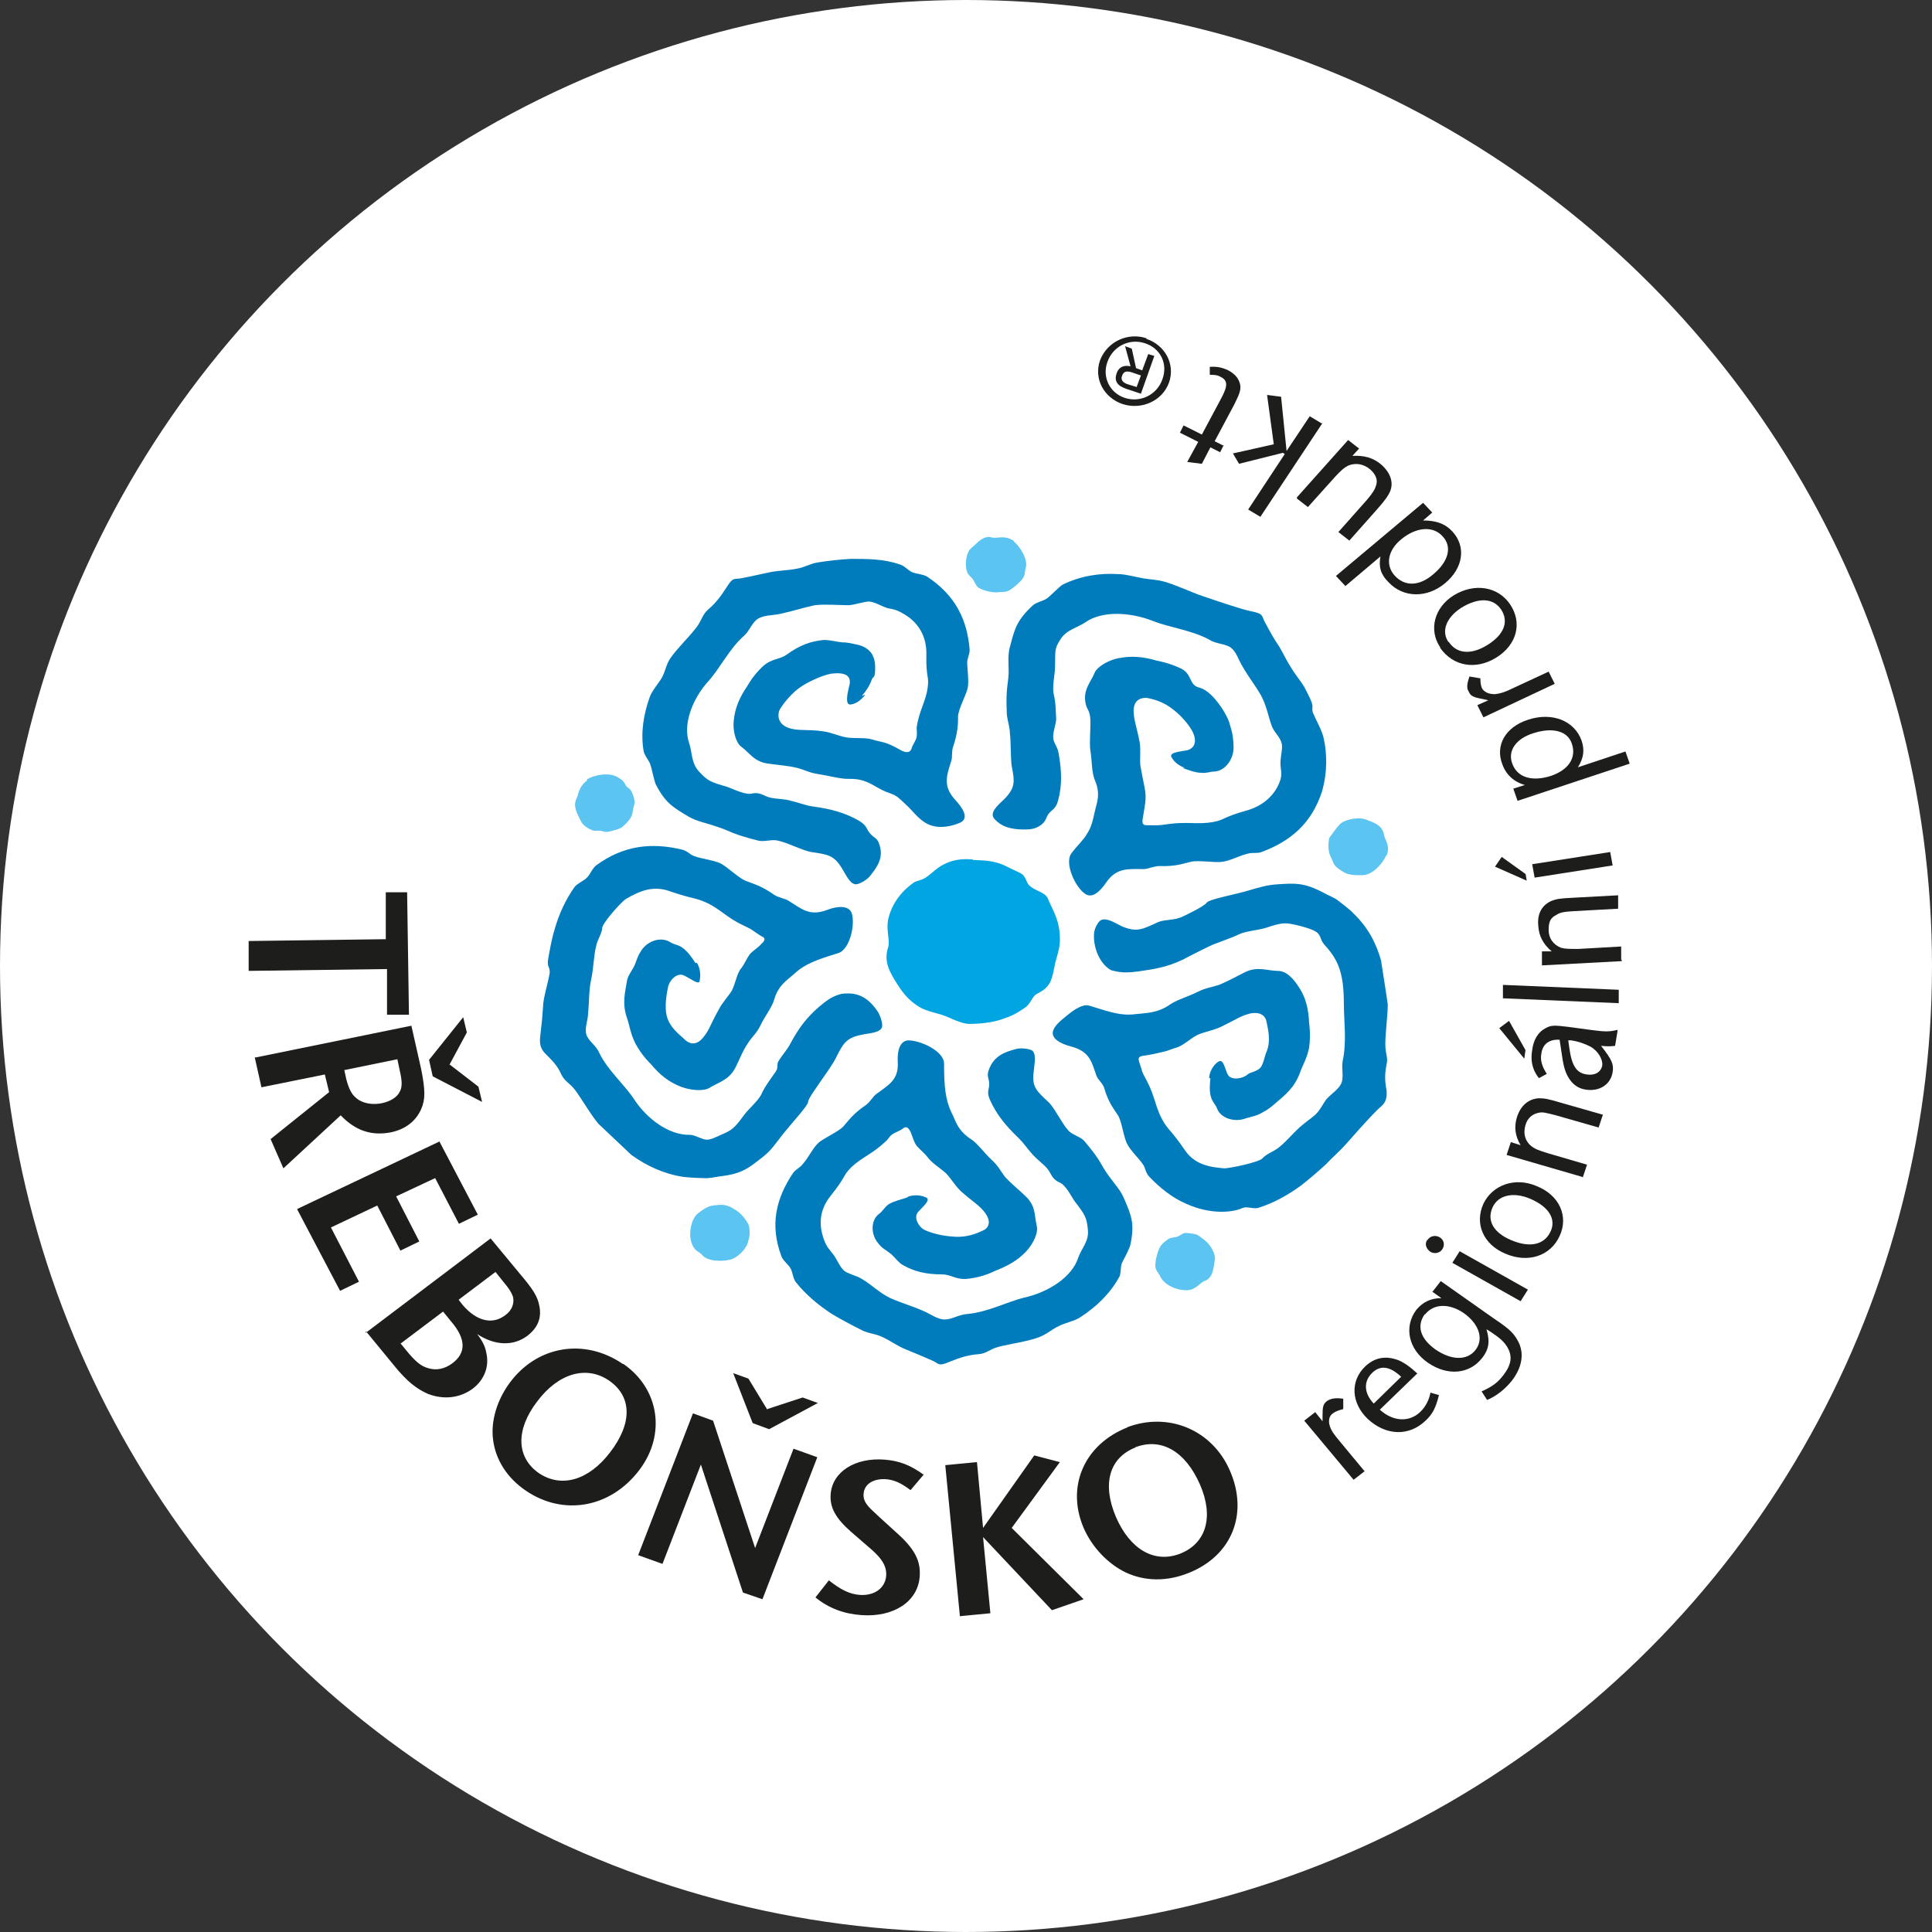 <?xml version="1.0" encoding="UTF-8"?>
<svg xmlns="http://www.w3.org/2000/svg" version="1.1" viewBox="0 0 317 317">
  <rect x="0" y="0" width="317" height="317" fill="#333333" stroke="none"/>
  <!-- Generator: Adobe Illustrator 29.1.0, SVG Export Plug-In . SVG Version: 2.1.0 Build 142)  -->
  <defs>
    <style>
      .st0 {
        fill: #5bc4f1;
      }

      .st0, .st1 {
        fill-rule: evenodd;
      }

      .st2 {
        fill: #fff;
      }

      .st1 {
        fill: #00a5e1;
      }

      .st3 {
        fill: #007cbd;
      }

      .st4 {
        fill: #1d1d1b;
      }
    </style>
  </defs>
  <g id="Vrstva_3">
    <circle class="st2" cx="158.5" cy="158.5" r="158.5"/>
  </g>
  <g id="Vrstva_2">
    <path class="st4" d="M200.9,73.2l-1.6-.8,3.2-6c.9-1.8,1.1-2.4,1-3.2-.2-1.1-.9-1.9-2.1-2.5-.9-.4-1.8-.6-2.9-.5v1.3c.6,0,1.2,0,1.7.3,1.3.6,1.3,1.5.1,3.7l-3.1,5.8-3-1.5-.6,1.2,3,1.5-1.8,3.3,2.4.3,1.4-2.7,1.6.8.6-1.2h0v.2ZM40.8,154.3v5l22.7-.3v7.5h3.6l-.3-20.1h-3.5v7.7c0,0-22.5.3-22.5.3h0ZM73.8,174.6l2.8-5.2-.6-2.5-5.6,7,.6,2.7,8.1,4.2-.6-2.5-4.8-3.7h0ZM56.4,175.6l8.8-1.8.4,1.9c.4,1.7.4,2.7,0,3.4-.4.9-1.5,1.6-2.9,1.9-1.4.3-2.8.1-3.8-.5-1.1-.7-1.6-1.6-2.1-3.5l-.3-1.4h-.1ZM41.8,173.5l1.1,4.9,10.4-2.1.7,2.9-9.6,7.7,2.1,4.8,9.4-8.7c2.4,2.5,5,3.4,8.2,2.8,2.4-.5,4.1-1.8,5-3.8.7-1.6.7-3.1,0-6.6l-1.6-7.1-25.5,5.2h0ZM48.8,198.5l7,13.3,3.1-1.5-4.6-8.9,7.6-3.6,3.8,7.4,3.1-1.5-3.8-7.4,6.4-3,3.9,7.5,3.1-1.5-6.3-12-23.4,11.1h.1ZM65.8,220.4l6.9-5.2,1.3,1.6c2.5,2.9,2.5,5.2.2,6.9-1.2.9-2.6,1.2-3.9.8-1.1-.3-1.9-.9-3.2-2.4l-1.4-1.7h0ZM75.2,213.3l6.1-4.6,1.2,1.5c1.1,1.3,1.5,2,1.7,2.7.2,1.1-.3,2.2-1.3,2.9-2.1,1.6-4.7,1-7-1.7l-.7-.9h0ZM60.1,218.5l4.6,5.6c2.1,2.6,3.7,3.8,5.5,4.6,2.6,1,5.2.7,7.3-.8,2-1.5,2.8-3.7,2.3-5.9-.2-1.1-.6-1.9-1.5-3.1,2.9,1.9,5.9,2,8.2.3,1.7-1.3,2.4-2.9,2-4.9-.3-1.6-1-2.7-3.2-5.3l-4.8-5.8-20.5,15.5h0v-.2ZM99.9,226.5c3.8,2.6,3.9,7,.2,11.8-3.5,4.6-8,5.9-11.7,3.4-3.7-2.6-3.8-7.1-.3-11.7,3.5-4.7,8.1-6,11.8-3.5h0ZM102.2,223.8c-6.3-4.3-14-3-18.5,3-2.1,2.8-3.2,6.3-2.8,9.4.4,3.3,2.3,6.3,5.4,8.4,6.2,4.2,13.9,2.8,18.6-3.4,4.4-5.8,3.3-13.3-2.6-17.4h0ZM104.8,255.2l3.9,1.4,6.3-16.3,6.9,21,3.2,1.1,9-23.3-3.9-1.4-6.3,16.3-6.9-20.9-3.3-1.2-9,23.3h0ZM125.9,231.3l-3.1-5.1-2.5-.9,3.2,8.2,2.7,1,8-4.3-2.5-.9-5.8,1.9h0ZM151.6,242c-2.2-1.6-4-2.3-6.4-2.5-4.9-.4-8.6,2-8.9,5.6-.2,2.2.8,4,3.3,6.2,3.2,2.8,3.4,2.9,4.1,3.6,1.3,1.3,1.8,2.4,1.7,3.7-.2,2-1.9,3.2-4.2,3.1-1.8-.1-3.3-.9-5.2-2.4l-2.2,2.8c2.2,1.8,4.7,2.7,7.5,2.9,5.3.4,9.3-2.2,9.6-6.3.2-2.6-.8-4.6-4-7.4-2.2-2-3.4-3.1-3.7-3.4-1.2-1.1-1.6-1.9-1.5-2.8.1-1.6,1.6-2.5,3.6-2.4,1.4.1,2.5.6,4.1,1.8l2.2-2.6h0ZM157.3,265.2l5.2-.5-1.2-12.5,11.3,12,5.2-1.8-11.8-11.7,7.9-10.8-4.2-1.1-8.4,11.9-1-10.8-5.2.5,2.4,24.8h-.2ZM186.2,237.5c4.3-1.7,8.3.6,10.7,6.1,2.3,5.3,1,9.6-3.2,11.3-4.3,1.7-8.3-.7-10.6-6-2.3-5.4-1.1-9.7,3.2-11.4h0ZM185,234.2c-7.1,2.8-10.1,9.7-7.2,16.5,1.4,3.2,4,5.9,6.9,7.3,3.2,1.5,6.8,1.5,10.3.1,7.1-2.8,9.9-9.7,6.8-16.8-2.9-6.7-10.1-9.7-16.9-7.1h0ZM250.3,143.4l-3.9-2.8-1.1,1.6,5.2,2.3-.2-1.2h0ZM264.6,142l-.4-2.2-12.8,2,.4,2.2,12.8-2h0ZM266,157.5v-2.2c-.1,0-7,.4-7,.4-1.6,0-2.2,0-2.9-.2-1.2-.5-2-1.5-2-2.9s.3-2,1.3-2.5c.6-.4,1.2-.5,2.8-.6l7.3-.4v-2.2c-.1,0-7.4.4-7.4.4-2.1.1-2.7.2-3.5.5-1.6.7-2.4,2.1-2.2,4.1.1,1.7.8,3,2.2,4.2h-1.6v2.3c.1,0,13.1-.7,13.1-.7h0v-.2ZM265.6,164.6v-2.2l-19-.8v2.2l19,.8h0ZM250.3,172.3l-2.7-4.8-1.6,1.2,4.1,5,.2-1.4h0ZM257.3,170.7h.5c1.3.2,2.3.6,3.1,1,1.3.7,2.1,2.1,2,3.1-.2,1.1-1.2,1.7-2.5,1.5-1.7-.2-2.5-1.4-2.9-4.3l-.2-1.4h0ZM265.3,169c-1.3.3-1.9.3-4.2,0l-3.7-.5c-2.4-.3-2.9-.3-3.8.2-1.2.6-2,1.9-2.2,3.6-.3,1.7,0,3.2,1.1,4.6l1.3-.7c-.8-1.2-1.1-2.3-.9-3.3.2-1.6,1.3-2.4,3-2.3l.3,2c.3,2.1.4,2.4.7,3.3.7,1.7,1.8,2.7,3.4,2.9,2.2.3,4-.9,4.3-2.9.2-1.3-.1-2-1.9-4.3,1.1.1,1.5.1,2.3,0l.4-2.4h0v-.2ZM259.7,193.2l.7-2.1-6.5-1.9c-1.6-.5-2.1-.7-2.7-1.2-1-.8-1.3-2.1-.9-3.4.3-1.1,1.1-1.8,2.1-2,.7-.2,1.3,0,2.9.4l7,2,.7-2.1-7-2c-2-.6-2.6-.7-3.5-.7-1.7.1-3,1.2-3.6,3.1-.5,1.6-.3,3.1.6,4.6l-1.6-.5-.7,2.1,12.4,3.6h0ZM244.9,198.1c.9-2,3.4-2.6,6.2-1.4,3,1.3,4.3,3.3,3.3,5.4-1,2.1-3.3,2.7-6.4,1.4-2.9-1.2-4.1-3.2-3.1-5.4h0ZM243.4,197.5c-1.5,3.3,0,6.7,3.6,8.2,3.7,1.6,7.4.4,8.9-2.9,1.5-3.2,0-6.7-3.8-8.2-3.5-1.5-7.2-.2-8.7,2.9h0ZM234.2,203.4c-.5.7-.2,1.5.5,2,.7.4,1.6.2,2-.5s.2-1.5-.5-1.9-1.6-.2-2,.5h0ZM249.5,213.5l1.2-1.9-11.2-6.3-1.2,1.9,11.2,6.3h0ZM233.8,215.7c1.4-1.8,3.9-1.9,6.3-.3,2.6,1.8,3.4,4.3,2,6.1s-4,1.7-6.6-.1c-2.5-1.8-3.1-3.9-1.7-5.8h0ZM235.1,212l1.4,1c-1.7,0-3,.6-4.1,1.9-2.1,2.8-1.3,6.5,1.9,8.7s6.8,1.9,8.9-.8c1.1-1.4,1.3-2.7.7-4.7l.8.5c1.5,1,2.1,1.6,2.6,2.4.9,1.5.7,2.9-.6,4.6-.9,1.2-1.8,1.9-3.6,2.7l.9,1.4c1.5-.6,3-1.8,4.1-3.2,1.6-2.1,2-4.3,1.1-6.2-.7-1.4-1.3-2.1-4-3.9l-8.8-6.2-1.4,1.8h.1ZM225.4,230.3c-1.6-1.7-1.7-3.6-.3-5s3-1.1,4.8.6l-4.5,4.4h0ZM232.6,225.4c-1.3-1.2-2.2-1.8-3.1-2.2-2.1-.8-3.9-.5-5.5,1-2.5,2.4-2.3,6,.4,8.6,3,2.8,6.8,2.9,9.5.3,1.2-1.1,1.7-2.2,2.2-4.2l-1.4-.4c-.2,1.2-.8,2.3-1.6,3.1-1.8,1.8-4.5,1.7-6.7-.3l6.2-6h0ZM222.1,242.8l1.8-1.4-3.9-4.7c-1.1-1.3-1.6-2-1.8-2.7-.3-.9-.1-1.7.5-2.1.4-.3.9-.5,1.7-.7v-1.7c-1.4-.2-2.1,0-2.7.4-.6.5-.7.9-.7,2.4v.9l-1.2-1.5-1.8,1.4,8.1,9.7h0ZM216.9,69.5l-2-1.2-3.8,5.7-.9-8.9-2.3-.3,1.1,8.1-6.7,1.5,1,1.7,7.2-1.8.3.2-6,9.1,2,1.2,10.2-15.4h-.1ZM212.8,81.8l1.8,1.4,4.4-4.9c1.1-1.2,1.6-1.6,2.2-1.9,1.2-.5,2.5-.3,3.6.6.9.8,1.3,1.7,1,2.6-.2.7-.5,1.2-1.5,2.4l-4.7,5.3,1.8,1.4,4.7-5.3c1.3-1.5,1.7-2.1,2-2.8.6-1.5,0-3.1-1.5-4.4-1.3-1.1-2.8-1.5-4.7-1.4l1.1-1.2-1.8-1.4-8.4,9.4h0v.2ZM228.8,94.4c-1.5-1.7-1.1-4.1,1.1-5.9,2.4-2,5.2-2.3,6.8-.5,1.6,1.7,1,4.1-1.5,6.2-2.3,2-4.7,2.1-6.4.2h0ZM220.7,96.2l5.8-4.9c-.3,1.7,0,2.9,1.3,4.2,2.4,2.6,6.3,2.7,9.3.2s3.5-6,1.2-8.5c-1.2-1.3-2.7-1.8-4.8-1.8l1.5-1.3-1.5-1.6-14.3,12,1.5,1.6h0ZM237.7,105.4c-1.3-1.8-.4-4.1,2.1-5.7,2.8-1.7,5.2-1.6,6.5.3,1.3,2,.5,4.1-2.2,5.8-2.7,1.7-5.1,1.5-6.4-.5h0ZM236.3,106.3c2.1,3,5.8,3.7,9.2,1.6s4.3-5.7,2.3-8.7-5.9-3.6-9.3-1.5c-3.2,2-4.1,5.7-2.2,8.5h0ZM255.1,112.2l-1-2-5.6,2.6c-1.6.8-2.4,1-3.2,1.1-1,0-1.7-.3-2.1-.9-.2-.4-.3-.9-.3-1.7l-1.8-.3c-.4,1.2-.5,1.9-.1,2.5.3.7.7.9,2.3,1.2l.9.2-1.8.8,1,2,11.7-5.5h0ZM248.1,125.2c-.7-2,.6-4,3.5-4.9,3.1-1,5.6-.4,6.3,1.7.8,2.3-.5,4.3-3.4,5.3-3.1,1-5.6.3-6.4-2.1h0ZM249,131.4l18.4-6.1-.7-2-7.8,2.6c1-1.6,1.1-2.9.6-4.4-1.2-3.3-4.9-4.7-8.8-3.4-3.7,1.2-5.4,4.2-4.2,7.3.6,1.7,1.9,2.9,3.7,3.4l-1.9.6.7,2h0ZM188.1,55.5c-3-1-6.4.5-7.6,3.6-1.1,3.1.7,6.2,3.7,7.2,3.1,1,6.5-.5,7.6-3.5,1.1-3.1-.7-6.2-3.7-7.2h0ZM190.7,62.3c-.9,2.5-3.6,3.8-6.1,3-2.5-.8-3.8-3.4-2.9-5.9.9-2.6,3.6-3.9,6.1-3.1,2.6.8,3.9,3.4,2.9,6h0ZM187.5,60.8l-1.1-.4-.7-3.2-1.1-.4.9,3.3c-1-.2-1.9,0-2.3,1.2-.4,1.2.1,2,1.6,2.5l2.4.8,2.2-6.2-1-.3-1,2.7h.1ZM187.2,61.6l-.7,1.9-1.3-.4c-.7-.2-1.4-.6-1.1-1.4.3-1,1.1-.8,1.9-.5l1.2.4h0Z"/>
    <path class="st3" d="M114.3,157.9c.6.9.7,2.1.5,3,0,.9-1.7-.5-2.7-.9-1.1-.4-2.3.9-2.5,2-.2,1-.6,3.1-.2,4.7.5,2,2.3,3.2,3.1,4,.6.5,1.7,1,2.9-.5,1-1.2,1.2-2.2,2.5-4.5.6-1.2,1.6-2.2,2.2-3.2.6-1.2.8-2.8,1.5-3.6.6-.8.9-1.6,1.4-2.3.5-.6,1.4-1.1,1.9-1.7.9-.8.5-1.1,0-1.3-1.6-1-1.1-.9-3-1.8-2.6-1.2-3.8-2.7-6-3.7-2-.9-2-.5-6.1-1.9-2.6-.9-4.7-.1-7.1,1.3-.8.5-3.9,4-3.9,4.8s-.8,1.9-1,3c-.4,1.6-.4,3.6-.8,5.4-.4,1.8-.3,3.6-.5,5.4,0,1.3-.6,2.5-.3,3.6.3,1.1,1.6,1.8,2.1,3,1.4,2.9,4.1,5.2,5.7,7.6,2.2,3.4,5.9,6,9.2,5.9.8,0,1.8.7,2.7.8.8,0,1.5-.4,2.4-.8,1.9-.8,2.2-1.1,3.9-3.4.6-.8,2.2-2.2,2.7-3.2.6-1.4,1.8-2.9,2.4-3.8.5-.8,0-1,.5-1.8.7-1.1,1.4-1.8,1.9-2.8,1.4-2.6,2.7-4.3,4.8-6.1,1.2-1,1.8-1.4,2.8-1.8.7-.2.7-.3,1.9-.3,2.3,0,3.8,1.4,4.9,3.1.4.7.8,2,.6,2.5-.4.9-2.1.9-3.4,1.2-2.5.5-3,1.5-4.1,3.7-.6,1.2-1.5,2.4-2.4,3.7-.5.8-2.2,3-2.2,3.6s-2.9,3.7-4.3,5.5c-1.1,1.4-1.8,2.5-3.1,3.5-2.3,1.8-3.4,2.8-7,3.2-.8.1-1.9.4-2.8.3-.7,0-2.5-.1-3.3-.2-3.2-.5-6-1.8-8.5-3.6,0,0-5.3-5-5.4-5.1-1.2-1.4-2.7-4-3.8-5.5-.9-1.2-1.7-1.4-2.3-2.6-.6-1.4-1.4-2.2-2.6-3.4s-.9-2.4-.8-3.4c.2-1.7.3-2.7.4-4.3,0-1.4.9-4.2,1.1-5.6,0-1.1-.4-.8-.3-2,.3-1.7.6-3.5,1.1-5.1.7-2.5,1.8-4.9,3.3-7,.5-.6,1.4-.9,2-1.5s.8-1.4,1.5-2c4.5-3.3,9.1-3.8,14.1-2.6.9.2,1.2.8,2.1,1.1,1.1.4,2.9.6,4.1,1.1,1.1.5,3,2.4,4.2,2.9s2.6.8,4.7,2.3c.7.5,1.8.6,2.4,1,2.1,1.3,3.4,2.6,6.3,1.5,1.8-.7,3.5-.7,4,.4.7,1.8-.2,6.1-2.2,6.7-3.6,1.1-5.5,1.8-7.2,3.4-1.1,1-2.6,1.8-3.3,4.3-.4,1.3-1.5,2.6-2.3,4.3-.6,1.2-1.4,1.8-2,2.8-.9,1.3-1.5,3-2.1,4.1-1.1,2-2.8,2.3-4.2,3.2-1,.6-3.1.4-4.7-.2-2-.8-3.4-1.9-4.9-3.7,0,0-1.4-1.3-2.5-3.3-.9-1.8-.9-2.7-1.4-4.2-.9-2.5-.3-4.4,0-6.3.2-.9,1-1.8,1.3-2.6.4-1,.4-1.3,1-2.2,1-1.6,3.2-2.4,4.8-1.4.6.4,1.4.4,2.1,1,.8.6,1.5,1.6,2,2.4h.2ZM141.9,114.1c-.7.8-1.4,1.4-2.4,1.5-.9,0-.4-2-.2-2.9.5-1.6-.3-2.4-2.5-2.2-1.1,0-3.7,1.1-5.1,2-1.8,1.1-3.3,3.1-3.8,4-.3.7-.4,2.2,1.4,2.9,1.6.6,3,.2,5.8.6,1.4.2,2.6.8,3.8,1,1.4.2,3.1,0,4.1.3.9.3,1.8.4,2.6.7.8.3,1.7.8,2.4,1.2,1.1.5,1.5,0,1.6-.5.2-.6.7-1.2.8-1.8.1-.5,0-1,0-1.5.4-2.8,1.5-4.3,1.8-6.5.3-2.1-.3-1.5-.2-5.7,0-2.6-1.1-4.9-3.6-6.4-1-.6-1.5-.8-2.7-1-.8-.2-2.3-1.1-3.1-1.1s-2.2.5-3.3.6c-1.8,0-3.8-.2-5.6,0-1.9.4-3.7,1-5.6,1.4-1.3.3-2.7.2-3.7.8-1,.6-1.4,2-2.3,2.8-2.5,2.2-3.9,5.3-5.9,7.5-2.7,3-4.2,7.2-3.1,10.2.5,1.5.3,3.2,1.6,4.6,1.4,1.5,1.8,1.7,4.6,2.5.9.3,3,1.4,4.1,1.1,1.4-.3,2,.5,3.1.7,1,.2,2.4.2,3.3.5,1.3.3,2.2.7,3.4.9,3,.4,5.4,1,7.8,2.4,1.3.8,1.1,1.3,1.8,2.1.5.6,1.2.7,1.5,1.8.7,2.1-.3,3.6-1.6,5.2-.5.6-1.7,1.3-2.3,1.3-1-.1-1.6-1.6-2.3-2.7-1.3-2.1-2.3-2.2-5-2.6-1.3-.2-4-1.6-5.6-1.9-1-.2-2.2.3-3.2,0-4.4-1.1-4.5-1.6-6.8-2.3-1.7-.6-3.1-.8-4.5-1.6-2.5-1.5-3.8-2.2-5.4-5.3-.3-.7-.6-2.4-.9-3.3-.2-.6-1-1.5-1.1-2.2-.5-3,0-6,1-8.8.4-1.1,1.4-2.2,2-3.2.6-1.1.7-2.2,1.4-3.2,1-1.5,3.2-3.6,4.3-5.1.9-1.2.9-2,1.9-2.9,1.2-1,2.1-2.2,3-3.6,1.1-1.8,1.3-1.3,2.3-1.5,1.7-.3,3.3-.7,4.8-1,1.4-.3,3.1-.3,4.5-.6,1.2-.2,2.1-.8,3.3-1,1.8-.3,3.7-.5,5.5-.6,2.7,0,5.4,0,8,.9.8.2,1.4,1,2.1,1.3.8.3,1.7.3,2.4.7,4.7,3.1,6.6,7.1,7,12,0,.9-.4,1.3-.4,2.2s.3,2.8.1,4c-.2,1.1-1.5,3.4-1.6,4.7,0,1.2,0,2.6-.8,5-.3.8-.1,1.7-.3,2.3-.7,2.3-1.5,4.1.6,6.4,1.3,1.4,2.4,3.1.8,3.8-1.4.6-3.1.9-4.5.5-1.2-.3-2.2-1.2-3.1-2.2-.9-1-2-2-2.6-2.5-1-.7-1.5-.6-2.8-1.3-1.4-.7-2.6-1.8-5.3-1.7-1.4,0-3.1-.5-5-.8-1.4-.2-2.2-.7-3.4-1-1.6-.4-3.4-.5-4.7-.7-2.4-.3-3.1-1.8-4.5-2.8-.9-.7-1.4-2.7-1.2-4.3.2-2,.9-3.7,2.2-5.6,0,0,.9-1.7,2.5-3.2,1.5-1.4,2.7-1.1,4-2,2.2-1.6,4-2.2,6.1-2.4.9,0,2.1.3,3,.4,1.1,0,1.5.2,2.6.4,1.9.5,2.8,1.7,2.8,3.7s-.3,1.3-.6,2.1c-.3.9-.9,1.8-1.6,2.6h0l.5-.2ZM194.4,126c-1-.4-1.7-.9-2.2-1.8-.4-.8,1.7-.9,2.6-1.1,1.1-.3,1.7-1.3.9-3-.5-1-1.7-2.5-3.1-3.6-1.7-1.4-3.4-1.8-4.5-2-.8,0-2,.2-2.1,2,0,1.6.5,2.7,1,5.3.2,1.4,0,2.6.1,3.7.2,1.3.5,2.6.7,3.7.3,1.6.2,2.2-.3,5.1-.2,1.1.3,1.1.7,1.1,1.9,0,1.5.1,3.6-.2,2.9-.4,4.8.1,7.1-.3,2.2-.4,1.4-.7,5.6-1.9,2.6-.7,4.8-2.5,5.6-5.1.3-1.1,0-1.6,0-2.7s.4-2.4.2-3.2c-.2-1-1.2-1.8-1.6-2.8-.6-1.6-.9-3.5-1.8-5.1-.9-1.6-2.1-3.1-3-4.7-.7-1.1-1-2.4-1.9-3.1s-2.4-.6-3.5-1.3c-2.9-1.6-6.5-2-9.3-3.1-3.8-1.5-8.4-1.7-11.1.2-1.3.9-3.1,1.2-4.1,2.8-1.1,1.7-.8,2-.9,4.7,0,1-.5,3.2-.2,4.3.4,1.8.3,2.9.4,4,0,.9-.5,2-.5,3s.7,1.5.9,2.7c.5,2.9.6,5.2-.1,7.8-.4,1.4-1,1.4-1.6,2.2-.4.6-.4,1.3-1.4,1.9-.9.6-1.8.6-2.7.6s-2-.1-3-.5c-.8-.3-1.9-1.2-2-1.7-.2-1,1.1-2,2-2.9,1.7-1.8,1.6-2.8,1.1-5.3-.2-1.3-.1-3.9-.3-5.4,0-.9-.4-2.1-.5-3.1-.2-4.4.2-4.6.3-6.8,0-1.7-.2-3.1.3-4.6.7-2.7,1.1-4.1,3.7-6.5.6-.5,1.4-.6,2.1-1,.6-.3,2.1-2,2.8-2.4,2.9-1.4,6-1.9,9.1-1.7,1.2,0,2.9.5,4.1.7,1.3.2,2.1.2,3.3.5,1.9.5,4.6,1.8,6.4,2.4,1.8.6,6.4,2.2,8,2.5,2.1.4,1.7.8,2.2,1.7.8,1.5,1.5,2.8,2.4,4.1.7,1.2,1.3,2.5,2.1,3.7.6,1,1.4,1.9,2,2.9.4.8.9,1.7,1.2,2.5s0,.9.2,1.7c.5,1.2,1.6,3.1,1.8,4.3.3,1.3.4,2.6.4,3.9s-.2,3.1-.7,4.8c-1.7,5.2-5.1,8.1-9.9,9.9-.8.3-1.4,0-2.4.3-1.2.3-2.7,1.1-4,1.3-1.2.2-3.9-.3-5.2,0s-2.5.8-5.2.7c-.8,0-1.9.5-2.5.5-2.5,0-4.5-.3-6.2,2.2-1.1,1.6-2.3,2.6-3.4,1.9-1.7-1.1-3.5-5.1-2.3-6.7.9-1.2,2-2.2,2.5-3.1.8-1.2,1-2.3,1.3-3.6.3-1.5,1.1-2.9,0-5.4-.5-1.3-.4-2.9-.7-4.8-.2-1.3.1-4,0-5.1-.1-1.6-.6-1.5-.8-2.7-.4-2.2.9-3.4,1.5-4.9.4-1,2.3-2.1,3.9-2.4,2.1-.4,3.9-.3,6.3.4,0,0,1.9.3,4,1.3,1.8.9,1.3,2.7,2.9,3.1,1.8.4,3.7,3,4.6,4.8.4.8.5,1.3.7,2,.3,1,.4,2.1.4,3.1,0,1.8-1.3,3.8-3.2,3.9-.7,0-1.2.3-2.1.2-1,0-2.2-.5-3.1-.8h.4ZM198.4,176.9c0-1,.7-2.2,1.5-2.7.9-.6,1.1,1.4,1.6,2.2.6.9,2.4.6,3.2-.1.4-.4,1.4-.4,2.1-1.1.5-.6.7-1.9,1-2.6.8-1.9.2-3.9,0-5-.1-.7-.8-1.7-2.7-1.3-1.6.4-2.3,1-4.8,2.2-1.3.6-2.7.8-3.8,1.3-1.2.6-2.4,1.8-3.5,2.1-1,.3-1.3.5-2.2.7-.8.2-2.2.5-3,.6-1.2.1-1,.6-.9,1,.6,1.7.3,1.4,1.3,3.2,1.3,2.5,1.4,4.3,2.5,6.3,1,1.8,1.3,1.5,3.7,5,1.5,2.2,3.7,2.8,6.5,3,.9,0,5.6-1,6.2-1.6.7-.8,1.8-1.1,2.7-1.8,1.4-1.1,2.6-2.7,4-3.8.8-.7,1.7-1.2,2.4-2,.5-.6.9-1.4,1.4-2.1.9-1,2.1-1.7,2.5-2.7s0-2.4.2-3.6c.7-3.1.2-6.5.2-9.4,0-5.2-1-7.3-3.2-9.7-.7-.8-.5-1.4-1.2-2-.6-.5-2.4-1-3.3-1.2-2.1-.5-2.5-.4-5.3.5-1,.3-3.2.5-4.2,1s-3.3,1.3-4.3,1.7c-.3.1-4.1,2-4.8,2.4-2.7,1.3-4.7,1.6-7.5,2-1.5.2-2.5.2-3.5,0-.7-.2-.8,0-1.7-.8-1.3-1.2-2.1-3.3-2-5.3,0-.8.6-2,1.1-2.3.9-.5,2.3.4,3.5,1,2.4,1,3.3.5,5.7-.6,1.2-.6,2.5-.3,4-.9.9-.4,3.8-1.8,4.2-2.4.5-.6,4.6-1.3,6.9-2,1.7-.5,3-.9,4.7-1,2.9-.2,4.4-.3,7.6,1.4.7.4,1.8.8,2.4,1.3.5.4,2,1.5,2.5,2.1,2.3,2.2,3.7,4.8,4.5,7.7,0,0,1.1,7,1.1,7.2,0,1.8-.4,4.7-.4,6.5s.5,2.1.2,3.4c-.3,1.5-.3,2.6,0,4.2.2,2.1-.8,2.5-1.5,3.2-1.2,1.2-1.9,2-3,3.2-.9,1-1.4,1.6-2.4,2.7-.8.9-2.2,2.1-3,3-1.3,1.2-2.7,2.4-4.1,3.5-2.2,1.6-4.5,2.9-7.1,3.7-.8.2-1.8-.3-2.5,0-1.5.7-5.1,1.2-9.3-.7-2.3-1-4.3-2.6-6.1-4.5-.6-.7-.5-1.3-1-2-.7-1-1.9-2.1-2.5-3.2-.6-1-.9-3.6-1.5-4.7-.7-1.1-1.6-2.1-2.3-4.5-.2-.8-1.1-1.5-1.3-2.1-.8-2.3-1.1-4-4.2-4.8-1.9-.5-3.3-1.4-2.9-2.6.3-.9,1.3-1.7,2.3-2.5,1.2-1,2.6-1.9,3.6-1.6,3.6,1.1,5.2,1.7,7.6,1.4,1.6-.2,3.6-.1,5.7-1.6,1.2-.8,2.8-1.2,4.6-2.1,1.2-.6,2.2-.7,3.4-1.1,1.5-.6,3.1-1.5,4.3-2.1,2.1-1,3.7-.2,5.3-.2s2.7,1.4,3.6,2.8c1.1,1.7,1.5,3.5,1.6,5.8,0,0,.3,1.8,0,4-.4,1.9-1,2.7-1.5,4.1-.9,2.5-2.5,3.7-4,5-.7.6-1.3,1.1-2.1,1.5-1,.6-1.8.7-2.8,1-1.8.7-4.1,0-4.7-1.6-.2-.6-.8-1.1-1-1.9-.3-.9-.2-2.1-.1-3.1h-.2ZM149.1,196.3c1.1-.3,2-.2,2.9.2.8.4-.8,1.7-1.4,2.4-.7.9.1,2.4,1.1,2.9s2.9,1,4.7,1.1c2.2.2,3.8-.5,4.9-1,.7-.3,1.5-1.2.4-2.8-.9-1.3-2.1-1.9-4.1-3.7-1-1-1.6-2.1-2.4-2.9-1-.9-2.2-1.6-2.9-2.5-.6-.8-1.3-1.3-1.9-2-.5-.7-.7-1.6-1-2.3-.5-1-.9-.8-1.3-.5-.5.4-1.3.6-1.8,1-.4.3-.6.8-1,1.1-2.1,2-3.9,2.6-5.6,4.2-1.5,1.5-.7,1.3-3.4,4.7-1.7,2.1-2.1,4.5-1.1,7.2.4,1.1.7,1.4,1.5,2.4.5.6,1.1,2.1,1.8,2.7.8.6,2.1.8,3,1.4,1.5.9,2.9,2.3,4.6,3.1,1.8.8,3.6,1.3,5.4,2.1,1.2.5,2.3,1.4,3.5,1.4s2.3-.8,3.7-.9c3.4-.3,6.5-2,9.4-2.7,4-.9,7.8-3.4,8.8-6.5.5-1.5,1.8-2.7,1.6-4.6-.2-2-.4-2.4-2.1-4.6-.6-.8-1.5-2.8-2.6-3.2-1.3-.6-1.3-1.5-2-2.3-.6-.7-1.7-1.5-2.4-2.3-.9-1-1.4-1.8-2.2-2.6-2.1-2-3.7-3.9-4.8-6.4-.6-1.4,0-1.7-.1-2.7,0-.7-.5-1.2,0-2.3.8-2.1,2.5-2.8,4.5-3.3.8-.2,2.2,0,2.6.3.7.7.3,2.2.2,3.5-.3,2.5.5,3.1,2.4,4.9,1,.9,2.2,3.5,3.3,4.7.6.7,2,1,2.6,1.7,2.9,3.4,2.6,3.8,4,5.7,1,1.4,2,2.4,2.6,3.9,1.1,2.6,1.7,3.9,1,7.3-.1.7-1,2.3-1.4,3.1-.3.6-.1,1.8-.5,2.4-1.5,2.7-3.7,4.8-6.3,6.5-1,.7-2.5.9-3.6,1.5-1.1.5-1.9,1.3-3.2,1.8-1.8.7-4.8,1.1-6.7,1.6-1.5.4-1.9,1.1-3.3,1.2-1.6.1-3.1.6-4.6,1.2-2,.9-1.9.3-2.8-.1-1.6-.7-3-1.3-4.5-1.9-1.3-.5-2.6-1.5-4-2.1-1.1-.5-2.2-.5-3.3-1.1-1.6-.8-3.3-1.7-4.8-2.6-2.3-1.5-4.3-3.2-5.9-5.2-.5-.6-.5-1.6-.9-2.3s-1.2-1.2-1.5-2c-1.9-5.1-.9-9.4,1.9-13.6.5-.7,1.1-.8,1.7-1.6.8-.9,1.5-2.4,2.4-3.3.8-.8,3.4-1.9,4.2-2.8.8-.9,1.6-2.1,3.7-3.5.7-.5,1.2-1.5,1.7-1.8,2-1.5,3.7-2.3,3.5-5.3-.1-1.9.4-3.4,1.7-3.5,2.1,0,5.9,1.8,5.9,3.8,0,3.6.2,5.9,1.2,8,.7,1.3.9,2.9,3.2,4.4,1.2.8,2.1,2.2,3.5,3.5,1,.9,1.4,1.8,2.1,2.7,1.1,1.2,2.5,2.3,3.4,3.2,1.7,1.6,1.4,3.2,1.8,4.8.3,1.1-.5,2.9-1.7,4.2-1.4,1.5-3,2.4-5.3,3.3,0,0-1.7.9-4.1,1.2-2.1.3-2.9-.7-4.4-.7-2.8,0-4.6-.5-6.4-1.5-.8-.4-1.5-1.5-2.2-2-.9-.7-1.2-.7-1.9-1.6-1.2-1.4-1.3-3.7.1-4.8.6-.4.9-1.1,1.6-1.6.8-.5,2.1-.8,3-1.1h0l.3-.2Z"/>
    <path class="st0" d="M166.3,88.8c1.1.9,2.4,3,2,4.4-.2.6,0,1.3-.8,2.1-.3.3-.8.8-1.1,1-1.3,1.1-1.5.7-2.9.9-.9,0-2.2-.3-3-.8-.4-.3-.6-1-.9-1.4-.3-.4-.7-.6-.9-1.1-.4-1-.3-3.2.7-4,.8-.6,1.9-2.2,3.4-1.7.8.2,2.1-.5,3.6.6h-.1ZM96.3,127.9c1.2-.8,3.7-1.2,5-.4.6.4.9.4,1.4,1.4.2.4.8.4,1.1,1.4.6,1.5.2,1.6,0,2.9,0,.9-1,1.9-1.7,2.5,0,0-.4.3-1.2.5-.7.2-1.1.3-1.5.3s-.6-.2-1-.2h-1c-.9-.3-1.8-.9-2.1-1.6-.4-.9-1.4-2.3-.7-3.7.4-.8.3-1.9,1.8-3h-.1ZM113.4,203.7c-.4-1.4,0-3.7,1.1-4.6,1.7-1.3,2.1-1.3,3.5-1.4,1.3-.1,2,.4,2.8.9s1.6,1.5,2,2.3c.2.5.2,1,.2,1.5s-.2,1.1-.3,1.5c-.3,1.1-1.8,2.6-3,2.8-1.3.3-3.6.3-4.5-.8-.5-.6-1.3-.5-1.8-2.2h0ZM194.6,211.7c-1.5,0-3.6-.8-4.3-2.4-.3-.6-.9-1-.7-2.1,0-.5.2-1.1.3-1.5.4-1.6,1.3-2,1.8-2.4.4-.3,1-.2,1.5-.4s.9-.6,1.3-.6,1.2.1,1.6.2c.5.1.9.5,1.3.8,1,.6,2.2,2.4,1.9,3.6-.2,1-.2,2.8-1.7,3.3-.8.3-1.4,1.6-3.2,1.5h.2ZM227.4,140.4c-.5,1.3-2.2,3.1-3.7,3.2-1.8,0-2.6,0-3.7-.8-1.4-.9-1.1-1.2-1.7-2.3-.4-.8-.4-2.1-.2-3,0,0,1.3-1.9,1.9-2.4.9-.7,3-1.1,4.2-.6,1,.4,2.6.8,2.9,2.5.1.8,1.1,1.8.4,3.4h0Z"/>
    <path class="st1" d="M159.6,141.1c1.7.1,3,0,5,.8.6.3,2.3,1.1,2.9,1.4.9.5.8,1.5,1.5,2.1,1.1.9,2.6,1,3,2.2.7,1.7,2,3.5,1.9,6.8,0,1.4-.7,3-.9,4.3-.4,2.2-.8,2.8-1.4,3.4s-1.3.8-1.8,1.2c-.5.5-.8,1.5-1.7,2.1-1.5,1-2.1,1.3-3.6,1.8-1.6.6-3.9.8-5.4.8s-3.3-1.1-4.6-1.5-2.9-.7-4-1.5c-1.2-.8-2.1-1.7-3.2-3.4-1.4-2.2-2.3-3.8-1.6-6.1.4-1.1-.3-2.6,0-4.5.5-2.4,1.9-4.5,4.1-6.1.5-.4,1.2-.4,1.9-.8.7-.4,1.4-1.1,2.2-1.7,1.3-.9,3-1.6,5.4-1.4h.3Z"/>
  </g>
</svg>